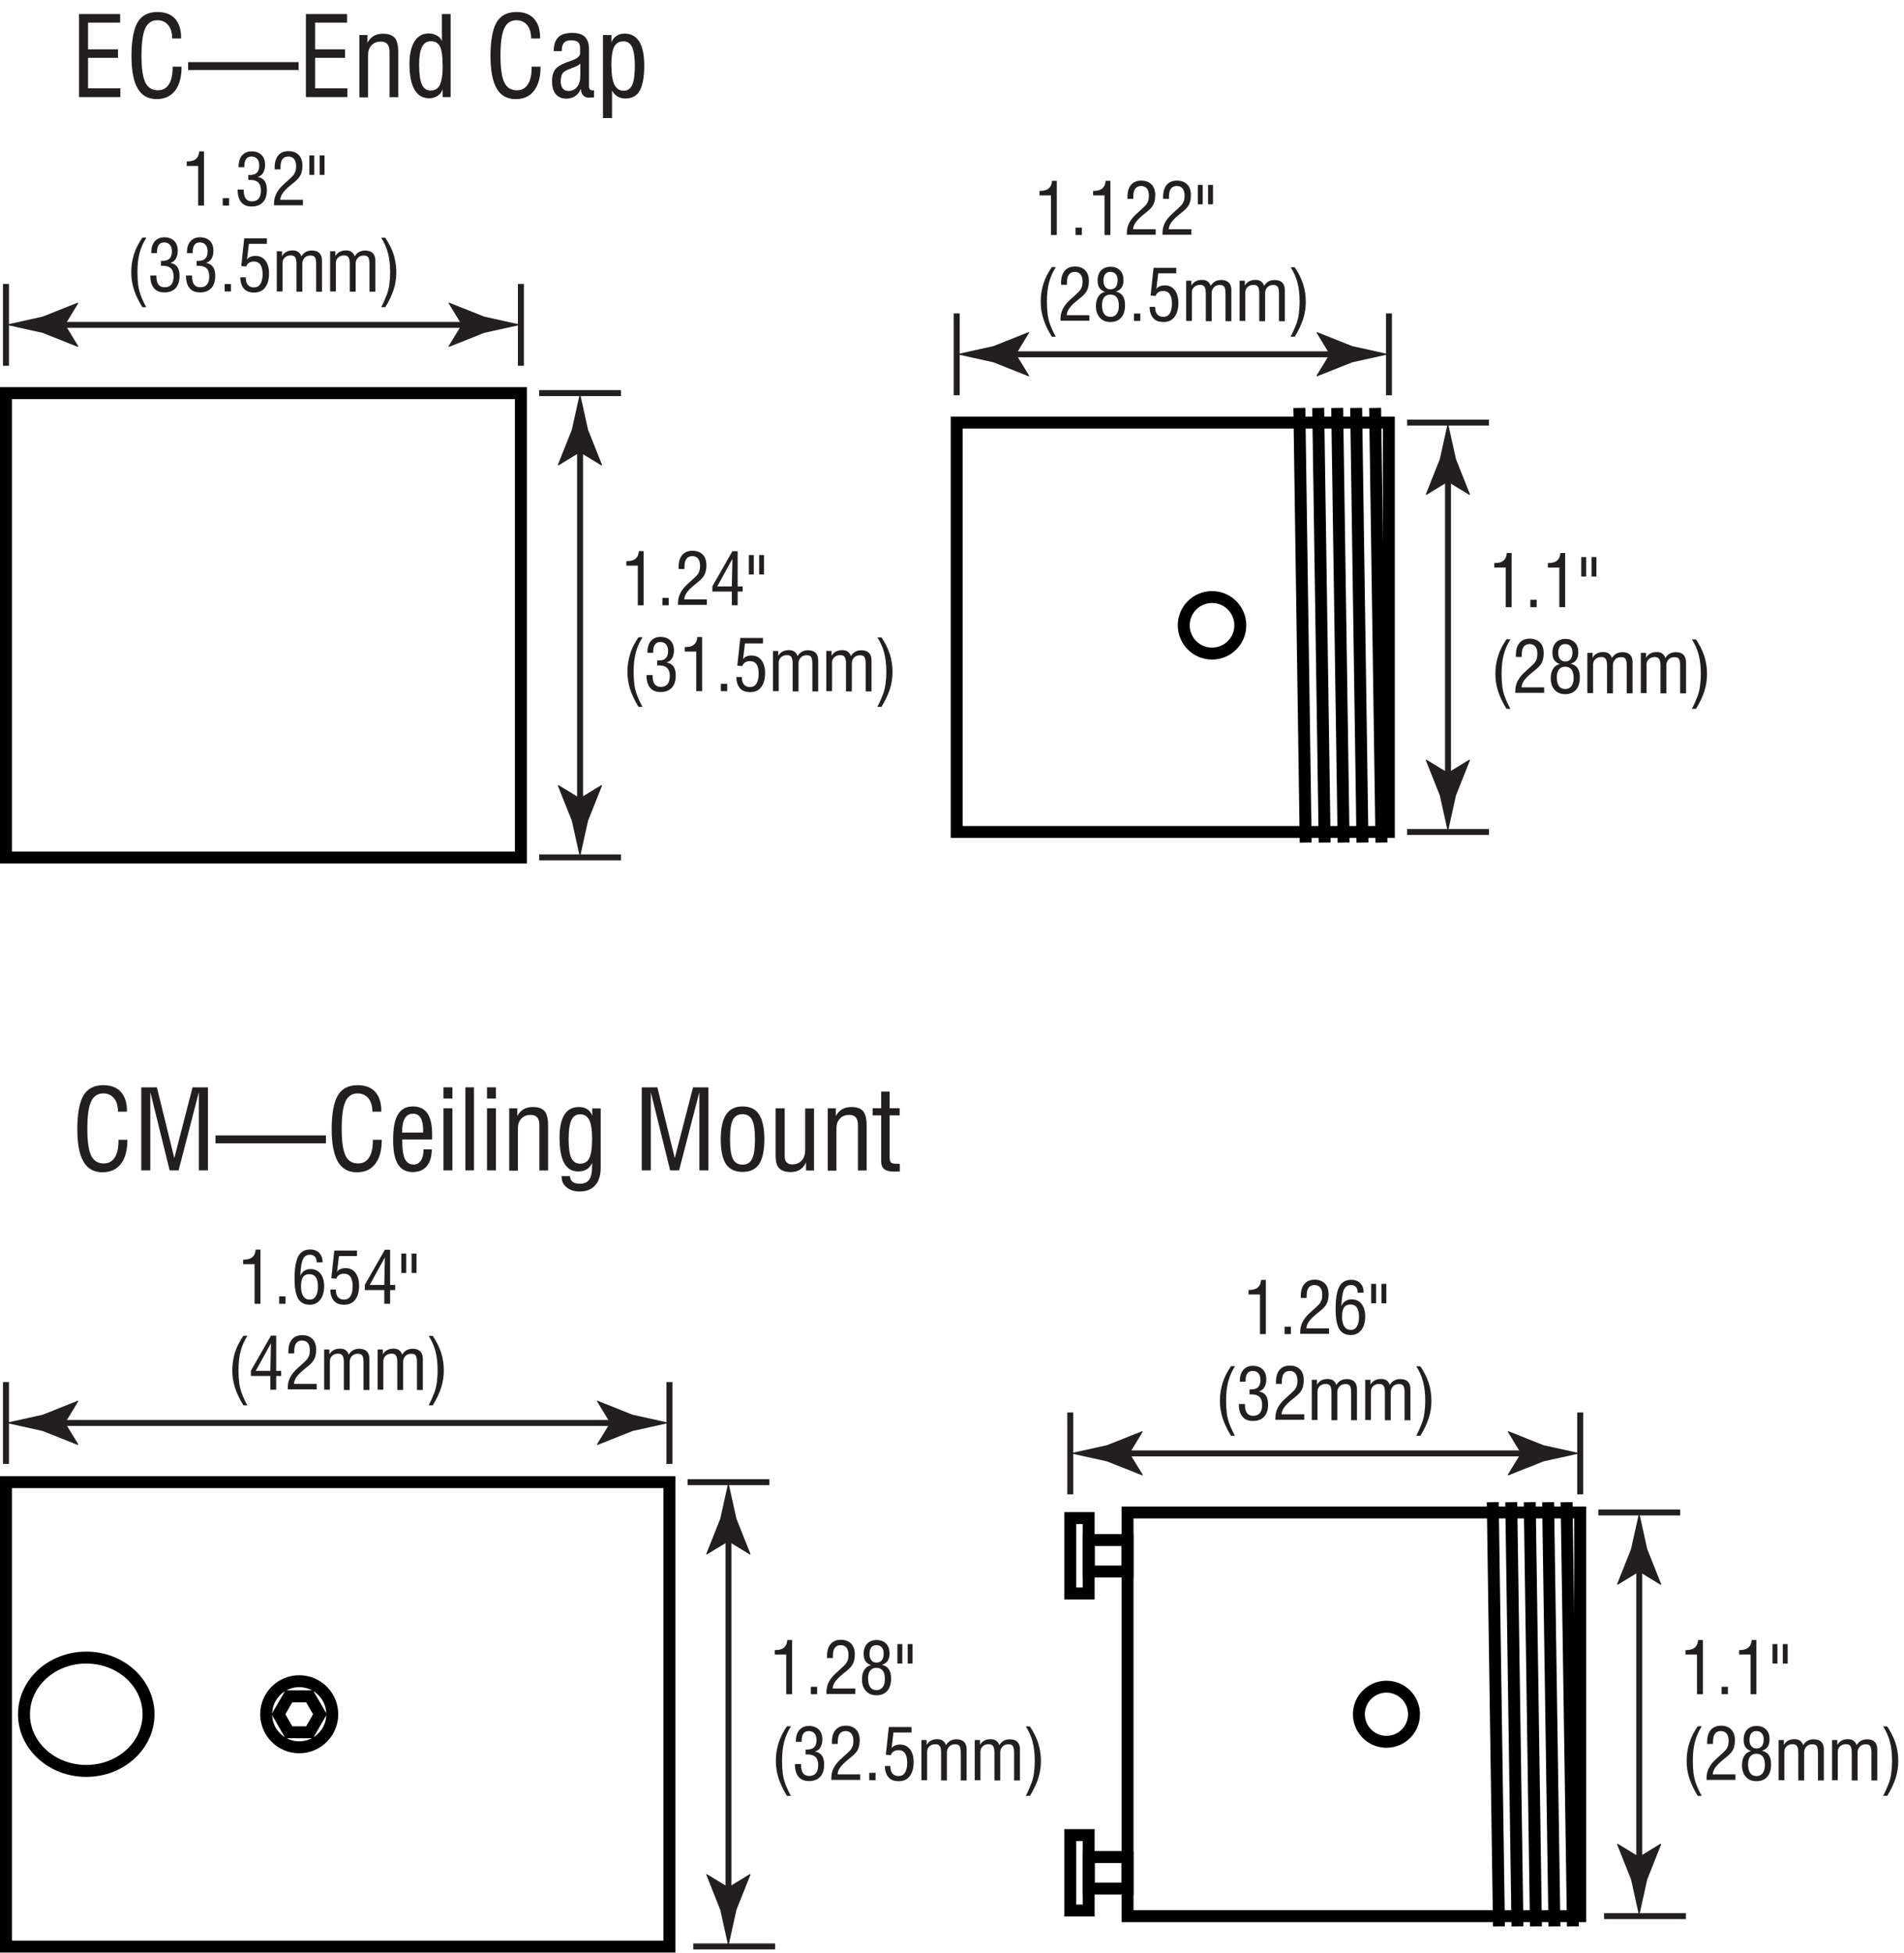 <?xml version="1.0" encoding="UTF-8"?>
<svg width="275px" height="282px" xmlns="http://www.w3.org/2000/svg" id="Layer_2" data-name="Layer 2" viewBox="0 0 159.59 163.6">
  <defs>
    <style>
      .cls-1 {
        fill: #231f20;
      }

      .cls-2 {
        stroke: #231f20;
        stroke-width: .5px;
      }

      .cls-2, .cls-3 {
        fill: none;
      }

      .cls-3 {
        stroke: #000;
        stroke-miterlimit: 10;
      }
    </style>
  </defs>
  <g id="_Layer_" data-name="&amp;lt;Layer&amp;gt;">
    <g>
      <rect class="cls-3" x=".5" y="32.92" width="43.16" height="38.92"></rect>
      <g>
        <rect class="cls-3" x="80.19" y="35.39" width="36.22" height="34.31"></rect>
        <circle class="cls-3" cx="101.59" cy="52.38" r="2.37"></circle>
        <line class="cls-3" x1="115.79" y1="70.59" x2="115.26" y2="34.16"></line>
        <line class="cls-3" x1="114.2" y1="70.59" x2="113.67" y2="34.16"></line>
        <line class="cls-3" x1="112.62" y1="70.59" x2="112.08" y2="34.16"></line>
        <line class="cls-3" x1="111.03" y1="70.59" x2="110.49" y2="34.16"></line>
        <line class="cls-3" x1="109.44" y1="70.59" x2="108.91" y2="34.16"></line>
      </g>
      <g>
        <path class="cls-1" d="m126.21,50.86v-3.32h-.96v-.38h.06c.32,0,.56-.07.72-.21s.25-.35.27-.63h.4v4.54h-.49Z"></path>
        <path class="cls-1" d="m128.27,50.86v-.62h.53v.62h-.53Z"></path>
        <path class="cls-1" d="m130.7,50.86v-3.32h-.96v-.38h.06c.32,0,.56-.07.72-.21s.25-.35.27-.63h.4v4.54h-.49Z"></path>
        <path class="cls-1" d="m132.95,46.66v1.63h-.41v-1.63h.41Zm.86,0v1.63h-.41v-1.63h.41Z"></path>
        <path class="cls-1" d="m126.27,59.38c-.33-.53-.56-1.03-.71-1.5s-.22-.94-.22-1.44c0-.52.08-1.02.23-1.5.15-.48.39-.94.7-1.39h.34c-.26.4-.45.83-.57,1.29-.12.45-.18.98-.18,1.59,0,.41.02.76.06,1.07.04.3.11.58.2.83.06.17.13.34.21.51.08.18.17.36.27.54h-.34Z"></path>
        <path class="cls-1" d="m127.01,58.06s0-.04,0-.06c0-.02,0-.06,0-.11,0-.29.06-.57.19-.83s.33-.51.59-.75c.05-.04.12-.11.22-.2.3-.27.51-.46.61-.58.08-.1.14-.21.18-.33s.06-.27.06-.44c0-.26-.06-.46-.17-.6s-.28-.21-.49-.21-.38.08-.49.23c-.11.15-.16.39-.16.7,0,.07,0,.12,0,.15h-.49s0-.04,0-.08,0-.06,0-.08c0-.44.1-.77.3-1.01.2-.24.49-.36.86-.36s.65.11.86.32.31.52.31.9c0,.2-.02.37-.06.52-.04.15-.1.29-.19.42-.09.14-.28.33-.59.57-.08.06-.13.11-.17.14-.31.25-.52.47-.65.66-.12.18-.19.37-.2.55h1.9v.46h-2.4Z"></path>
        <path class="cls-1" d="m130.76,55.63c-.21-.06-.37-.17-.48-.33-.11-.16-.16-.36-.16-.62,0-.36.1-.65.29-.85s.46-.31.8-.31.59.1.79.3.29.47.29.82c0,.26-.05.47-.16.63-.11.16-.27.27-.48.33.26.06.46.18.58.37.13.18.19.44.19.77,0,.45-.11.8-.32,1.04s-.51.37-.9.37-.67-.12-.89-.36c-.22-.24-.33-.57-.33-.98,0-.33.07-.6.21-.81s.33-.33.58-.38Zm-.27,1.09c0,.33.06.58.18.75.12.17.3.25.54.25.21,0,.38-.08.51-.25.12-.16.18-.39.18-.67,0-.33-.06-.57-.18-.72-.12-.15-.3-.23-.54-.23-.22,0-.39.08-.51.23s-.18.37-.18.65Zm.7-2.77c-.19,0-.33.06-.43.19s-.15.31-.15.56c0,.22.05.39.16.52.1.13.24.19.42.19.2,0,.34-.06.45-.19.1-.13.16-.31.16-.55s-.05-.4-.16-.53-.26-.19-.45-.19Z"></path>
        <path class="cls-1" d="m133.05,58.06v-3.37h.44v.41c.09-.16.21-.28.36-.36.15-.08.33-.12.53-.12.19,0,.35.04.47.13s.21.21.26.37c.1-.16.22-.29.37-.37s.31-.12.51-.12c.27,0,.48.07.63.21.14.14.22.35.22.62v2.62h-.49v-2.33c0-.27-.04-.46-.11-.56-.07-.1-.19-.14-.37-.14-.2,0-.37.06-.49.19s-.19.29-.19.49v2.35h-.49v-2.35c0-.25-.04-.42-.11-.53s-.2-.16-.37-.16c-.21,0-.37.06-.5.18s-.19.28-.19.47v2.37h-.46Z"></path>
        <path class="cls-1" d="m137.53,58.06v-3.37h.44v.41c.09-.16.21-.28.36-.36.15-.08.33-.12.53-.12.19,0,.35.04.47.13s.21.21.26.37c.1-.16.22-.29.37-.37s.31-.12.51-.12c.27,0,.48.07.63.21.14.14.22.35.22.62v2.62h-.49v-2.33c0-.27-.04-.46-.11-.56-.07-.1-.19-.14-.37-.14-.2,0-.37.06-.49.19s-.19.29-.19.49v2.35h-.49v-2.35c0-.25-.04-.42-.11-.53s-.2-.16-.37-.16c-.21,0-.37.06-.5.18s-.19.28-.19.47v2.37h-.46Z"></path>
        <path class="cls-1" d="m142.15,59.38h-.34c.09-.18.18-.35.25-.52s.15-.35.22-.53c.1-.26.17-.54.21-.84.04-.3.07-.66.07-1.05,0-.61-.06-1.13-.18-1.59s-.31-.88-.57-1.29h.34c.31.45.54.92.7,1.39.15.48.23.98.23,1.5,0,.49-.07.97-.22,1.44s-.38.96-.71,1.5Z"></path>
      </g>
      <line class="cls-2" x1="124.8" y1="69.7" x2="117.94" y2="69.7"></line>
      <g>
        <line class="cls-2" x1="121.37" y1="39.46" x2="121.37" y2="65.62"></line>
        <path class="cls-1" d="m121.37,40.36l1.8,1.1.04-.06-1.17-2.94c-.23-1.02-.45-2.05-.68-3.07-.23,1.02-.45,2.05-.68,3.07l-1.17,2.94.03.06,1.81-1.1Z"></path>
        <path class="cls-1" d="m121.37,64.73l1.8-1.1.04.06-1.17,2.94c-.23,1.02-.45,2.05-.68,3.07-.23-1.02-.45-2.05-.68-3.07l-1.17-2.94.03-.06,1.81,1.1Z"></path>
      </g>
      <line class="cls-2" x1="117.94" y1="35.39" x2="124.8" y2="35.39"></line>
      <g>
        <path class="cls-1" d="m53.46,50.7v-3.32h-.96v-.38h.06c.32,0,.56-.07.72-.21s.25-.35.27-.63h.4v4.54h-.49Z"></path>
        <path class="cls-1" d="m55.52,50.7v-.62h.53v.62h-.53Z"></path>
        <path class="cls-1" d="m56.83,50.69s0-.04,0-.06c0-.02,0-.06,0-.11,0-.29.06-.57.19-.83s.33-.51.59-.75c.05-.04.12-.11.22-.2.3-.27.51-.46.61-.58.08-.1.14-.21.18-.33s.06-.27.06-.44c0-.26-.06-.46-.17-.6s-.28-.21-.49-.21-.38.08-.49.23c-.11.15-.16.39-.16.7,0,.07,0,.12,0,.15h-.49s0-.04,0-.08,0-.06,0-.08c0-.44.1-.77.3-1.01.2-.24.49-.36.86-.36s.65.11.86.32.31.52.31.9c0,.2-.02.37-.06.52-.04.15-.1.29-.19.42-.09.14-.28.33-.59.57-.08.06-.13.11-.17.14-.31.25-.52.47-.65.66-.12.18-.19.37-.2.55h1.9v.46h-2.4Z"></path>
        <path class="cls-1" d="m61.34,50.7v-1.15h-1.63v-.44l1.68-2.94h.44v2.95h.42v.43h-.42v1.15h-.48Zm-1.22-1.58h1.22l.05-2.31-1.27,2.31Z"></path>
        <path class="cls-1" d="m63.18,46.49v1.63h-.41v-1.63h.41Zm.86,0v1.63h-.41v-1.63h.41Z"></path>
        <path class="cls-1" d="m53.52,59.21c-.33-.53-.56-1.03-.71-1.5s-.22-.94-.22-1.44c0-.52.08-1.02.23-1.5.15-.48.39-.94.7-1.39h.34c-.26.4-.45.83-.57,1.29-.12.45-.18.98-.18,1.59,0,.41.02.76.06,1.07.04.3.11.58.2.83.06.17.13.34.21.51.08.18.17.36.27.54h-.34Z"></path>
        <path class="cls-1" d="m54.2,56.55h.5v.07c0,.31.06.54.17.69s.29.23.52.23c.25,0,.43-.08.56-.23.12-.15.19-.38.19-.68s-.07-.52-.22-.67c-.14-.14-.37-.22-.68-.22-.04,0-.08,0-.1,0-.02,0-.04,0-.06,0v-.41s.1,0,.1,0c.29,0,.49-.06.62-.19s.2-.33.2-.61c0-.24-.06-.42-.17-.55-.11-.13-.27-.2-.48-.2s-.35.07-.45.21-.15.35-.15.62v.07h-.48v-.06c0-.4.1-.71.29-.93.2-.22.46-.34.8-.34s.63.1.83.3c.2.2.3.48.3.83,0,.27-.06.5-.17.68-.11.18-.27.29-.46.33.26.05.46.16.59.34s.19.44.19.76c0,.44-.11.78-.33,1.02-.22.24-.53.36-.94.36s-.68-.12-.88-.36c-.2-.24-.3-.58-.3-1.04v-.04Z"></path>
        <path class="cls-1" d="m58.36,57.9v-3.32h-.96v-.38h.06c.32,0,.56-.07.72-.21s.25-.35.27-.63h.4v4.54h-.49Z"></path>
        <path class="cls-1" d="m60.42,57.9v-.62h.53v.62h-.53Z"></path>
        <path class="cls-1" d="m61.69,56.71h.49s0,.04,0,.04c0,.25.06.45.18.59s.28.21.5.21c.24,0,.42-.09.54-.28s.19-.46.19-.82-.06-.62-.18-.8c-.12-.18-.31-.27-.55-.27-.16,0-.3.04-.41.11-.11.07-.19.18-.23.31l-.42-.04.25-2.32h1.9v.46h-1.51l-.16,1.34c.04-.1.13-.18.26-.24s.28-.09.45-.09c.35,0,.63.13.83.39.2.26.31.62.31,1.07,0,.51-.11.9-.33,1.19s-.52.42-.92.42-.67-.11-.86-.33-.3-.54-.3-.95Z"></path>
        <path class="cls-1" d="m64.79,57.9v-3.37h.44v.41c.09-.16.21-.28.36-.36.15-.08.33-.12.53-.12.19,0,.35.04.47.13s.21.21.26.37c.1-.16.22-.29.37-.37s.31-.12.51-.12c.27,0,.48.07.63.21.14.14.22.35.22.62v2.62h-.49v-2.33c0-.27-.04-.46-.11-.56-.07-.1-.19-.14-.37-.14-.2,0-.37.06-.49.19s-.19.29-.19.49v2.35h-.49v-2.35c0-.25-.04-.42-.11-.53s-.2-.16-.37-.16c-.21,0-.37.06-.5.18s-.19.28-.19.47v2.37h-.46Z"></path>
        <path class="cls-1" d="m69.26,57.9v-3.37h.44v.41c.09-.16.21-.28.36-.36.15-.08.33-.12.53-.12.19,0,.35.04.47.13s.21.21.26.37c.1-.16.22-.29.37-.37s.31-.12.51-.12c.27,0,.48.07.63.21.14.14.22.35.22.62v2.62h-.49v-2.33c0-.27-.04-.46-.11-.56-.07-.1-.19-.14-.37-.14-.2,0-.37.06-.49.19s-.19.29-.19.49v2.35h-.49v-2.35c0-.25-.04-.42-.11-.53s-.2-.16-.37-.16c-.21,0-.37.06-.5.18s-.19.28-.19.47v2.37h-.46Z"></path>
        <path class="cls-1" d="m73.88,59.21h-.34c.09-.18.18-.35.25-.52s.15-.35.22-.53c.1-.26.17-.54.21-.84.04-.3.07-.66.07-1.05,0-.61-.06-1.13-.18-1.59s-.31-.88-.57-1.29h.34c.31.45.54.92.7,1.39.15.48.23.98.23,1.5,0,.49-.07.97-.22,1.44s-.38.96-.71,1.5Z"></path>
      </g>
      <line class="cls-2" x1="52.05" y1="71.83" x2="45.19" y2="71.83"></line>
      <g>
        <line class="cls-2" x1="48.62" y1="36.99" x2="48.62" y2="67.76"></line>
        <path class="cls-1" d="m48.62,37.89l1.8,1.1.04-.06-1.17-2.94c-.23-1.02-.45-2.05-.68-3.07-.23,1.02-.45,2.05-.68,3.07l-1.17,2.94.03.06,1.81-1.1Z"></path>
        <path class="cls-1" d="m48.62,66.86l1.8-1.1.04.06-1.17,2.94c-.23,1.02-.45,2.05-.68,3.07-.23-1.02-.45-2.05-.68-3.07l-1.17-2.94.03-.06,1.81,1.1Z"></path>
      </g>
      <line class="cls-2" x1="45.19" y1="32.92" x2="52.05" y2="32.92"></line>
      <g>
        <path class="cls-1" d="m16.61,17.2v-3.32h-.96v-.38h.06c.32,0,.56-.07.72-.21s.25-.35.27-.63h.4v4.54h-.49Z"></path>
        <path class="cls-1" d="m18.67,17.2v-.62h.53v.62h-.53Z"></path>
        <path class="cls-1" d="m19.93,15.86h.5v.07c0,.31.06.54.17.69s.29.23.52.23c.25,0,.43-.08.56-.23.12-.15.19-.38.19-.68s-.07-.52-.22-.67c-.14-.14-.37-.22-.68-.22-.04,0-.08,0-.1,0-.02,0-.04,0-.06,0v-.41s.1,0,.1,0c.29,0,.49-.06.62-.19s.2-.33.2-.61c0-.24-.06-.42-.17-.55-.11-.13-.27-.2-.48-.2s-.35.07-.45.21-.15.35-.15.62v.07h-.48v-.06c0-.4.1-.71.29-.93.2-.22.46-.34.8-.34s.63.1.83.3c.2.2.3.48.3.83,0,.27-.06.5-.17.68-.11.18-.27.29-.46.33.26.05.46.16.59.34s.19.44.19.76c0,.44-.11.78-.33,1.02-.22.24-.53.36-.94.36s-.68-.12-.88-.36c-.2-.24-.3-.58-.3-1.04v-.04Z"></path>
        <path class="cls-1" d="m22.97,17.2s0-.04,0-.06c0-.02,0-.06,0-.11,0-.29.06-.57.19-.83s.33-.51.59-.75c.05-.04.12-.11.22-.2.3-.27.51-.46.61-.58.08-.1.14-.21.18-.33s.06-.27.06-.44c0-.26-.06-.46-.17-.6s-.28-.21-.49-.21-.38.08-.49.23c-.11.15-.16.39-.16.7,0,.07,0,.12,0,.15h-.49s0-.04,0-.08,0-.06,0-.08c0-.44.1-.77.3-1.01.2-.24.49-.36.86-.36s.65.11.86.32.31.52.31.9c0,.2-.02.37-.06.52-.04.15-.1.29-.19.42-.09.14-.28.33-.59.57-.08.06-.13.11-.17.14-.31.25-.52.47-.65.66-.12.18-.19.37-.2.55h1.9v.46h-2.4Z"></path>
        <path class="cls-1" d="m26.34,13v1.63h-.41v-1.63h.41Zm.86,0v1.63h-.41v-1.63h.41Z"></path>
        <path class="cls-1" d="m11.93,25.72c-.33-.53-.56-1.03-.71-1.5s-.22-.94-.22-1.44c0-.52.08-1.02.23-1.5.15-.48.39-.94.7-1.39h.34c-.26.4-.45.83-.57,1.29-.12.45-.18.98-.18,1.59,0,.41.02.76.06,1.07.04.3.11.58.2.83.06.17.13.34.21.51.08.18.17.36.27.54h-.34Z"></path>
        <path class="cls-1" d="m12.61,23.06h.5v.07c0,.31.06.54.17.69s.29.23.52.23c.25,0,.43-.08.56-.23.12-.15.19-.38.19-.68s-.07-.52-.22-.67c-.14-.14-.37-.22-.68-.22-.04,0-.08,0-.1,0-.02,0-.04,0-.06,0v-.41s.1,0,.1,0c.29,0,.49-.06.62-.19s.2-.33.2-.61c0-.24-.06-.42-.17-.55-.11-.13-.27-.2-.48-.2s-.35.07-.45.21-.15.35-.15.62v.07h-.48v-.06c0-.4.1-.71.29-.93.2-.22.46-.34.8-.34s.63.1.83.3c.2.2.3.48.3.83,0,.27-.06.5-.17.68-.11.18-.27.29-.46.33.26.05.46.16.59.34s.19.44.19.76c0,.44-.11.78-.33,1.02-.22.24-.53.36-.94.36s-.68-.12-.88-.36c-.2-.24-.3-.58-.3-1.04v-.04Z"></path>
        <path class="cls-1" d="m15.6,23.06h.5v.07c0,.31.06.54.17.69s.29.23.52.23c.25,0,.43-.08.56-.23.12-.15.19-.38.19-.68s-.07-.52-.22-.67c-.14-.14-.37-.22-.68-.22-.04,0-.08,0-.1,0-.02,0-.04,0-.06,0v-.41s.1,0,.1,0c.29,0,.49-.06.62-.19s.2-.33.2-.61c0-.24-.06-.42-.17-.55-.11-.13-.27-.2-.48-.2s-.35.07-.45.21-.15.35-.15.62v.07h-.48v-.06c0-.4.1-.71.29-.93.2-.22.46-.34.8-.34s.63.1.83.3c.2.2.3.48.3.83,0,.27-.06.5-.17.68-.11.18-.27.29-.46.33.26.05.46.16.59.34s.19.44.19.76c0,.44-.11.78-.33,1.02-.22.24-.53.36-.94.36s-.68-.12-.88-.36c-.2-.24-.3-.58-.3-1.04v-.04Z"></path>
        <path class="cls-1" d="m18.83,24.4v-.62h.53v.62h-.53Z"></path>
        <path class="cls-1" d="m20.11,23.22h.49s0,.04,0,.04c0,.25.06.45.18.59s.28.21.5.21c.24,0,.42-.09.54-.28s.19-.46.19-.82-.06-.62-.18-.8c-.12-.18-.31-.27-.55-.27-.16,0-.3.04-.41.11-.11.07-.19.18-.23.31l-.42-.04.25-2.32h1.9v.46h-1.51l-.16,1.34c.04-.1.13-.18.26-.24s.28-.09.45-.09c.35,0,.63.13.83.39.2.26.31.62.31,1.07,0,.51-.11.9-.33,1.19s-.52.42-.92.42-.67-.11-.86-.33-.3-.54-.3-.95Z"></path>
        <path class="cls-1" d="m23.2,24.4v-3.37h.44v.41c.09-.16.21-.28.36-.36.15-.08.33-.12.53-.12.19,0,.35.04.47.13s.21.21.26.37c.1-.16.22-.29.37-.37s.31-.12.51-.12c.27,0,.48.07.63.21.14.14.22.35.22.62v2.62h-.49v-2.33c0-.27-.04-.46-.11-.56-.07-.1-.19-.14-.37-.14-.2,0-.37.06-.49.19s-.19.29-.19.49v2.35h-.49v-2.35c0-.25-.04-.42-.11-.53s-.2-.16-.37-.16c-.21,0-.37.06-.5.18s-.19.28-.19.47v2.37h-.46Z"></path>
        <path class="cls-1" d="m27.67,24.4v-3.37h.44v.41c.09-.16.21-.28.36-.36.15-.08.33-.12.53-.12.19,0,.35.04.47.13s.21.21.26.37c.1-.16.22-.29.37-.37s.31-.12.51-.12c.27,0,.48.07.63.21.14.14.22.35.22.62v2.62h-.49v-2.33c0-.27-.04-.46-.11-.56-.07-.1-.19-.14-.37-.14-.2,0-.37.06-.49.19s-.19.29-.19.49v2.35h-.49v-2.35c0-.25-.04-.42-.11-.53s-.2-.16-.37-.16c-.21,0-.37.06-.5.18s-.19.28-.19.47v2.37h-.46Z"></path>
        <path class="cls-1" d="m32.29,25.72h-.34c.09-.18.18-.35.25-.52s.15-.35.22-.53c.1-.26.17-.54.21-.84.04-.3.07-.66.07-1.05,0-.61-.06-1.13-.18-1.59s-.31-.88-.57-1.29h.34c.31.45.54.92.7,1.39.15.48.23.98.23,1.5,0,.49-.07.97-.22,1.44s-.38.96-.71,1.5Z"></path>
      </g>
      <line class="cls-2" x1=".5" y1="30.63" x2=".5" y2="23.77"></line>
      <g>
        <line class="cls-2" x1="39.59" y1="27.2" x2="4.58" y2="27.2"></line>
        <path class="cls-1" d="m38.69,27.2l-1.1,1.8.06.04,2.94-1.17c1.02-.23,2.05-.45,3.07-.68-1.02-.23-2.05-.45-3.07-.68l-2.94-1.17-.06.03,1.1,1.81Z"></path>
        <path class="cls-1" d="m5.47,27.2l1.1,1.8-.06.04-2.94-1.17c-1.02-.23-2.05-.45-3.07-.68,1.02-.23,2.05-.45,3.07-.68l2.94-1.17.06.03-1.1,1.81Z"></path>
      </g>
      <line class="cls-2" x1="43.66" y1="23.77" x2="43.66" y2="30.63"></line>
      <g>
        <path class="cls-1" d="m88.09,19.67v-3.32h-.96v-.38h.06c.32,0,.56-.07.72-.21s.25-.35.27-.63h.4v4.54h-.49Z"></path>
        <path class="cls-1" d="m90.15,19.67v-.62h.53v.62h-.53Z"></path>
        <path class="cls-1" d="m92.58,19.67v-3.32h-.96v-.38h.06c.32,0,.56-.07.72-.21s.25-.35.27-.63h.4v4.54h-.49Z"></path>
        <path class="cls-1" d="m94.45,19.67s0-.04,0-.06c0-.02,0-.06,0-.11,0-.29.06-.57.19-.83s.33-.51.59-.75c.05-.04.12-.11.22-.2.3-.27.51-.46.61-.58.08-.1.14-.21.18-.33s.06-.27.06-.44c0-.26-.06-.46-.17-.6s-.28-.21-.49-.21-.38.08-.49.23c-.11.15-.16.39-.16.7,0,.07,0,.12,0,.15h-.49s0-.04,0-.08,0-.06,0-.08c0-.44.1-.77.3-1.01.2-.24.49-.36.86-.36s.65.11.86.32.31.52.31.9c0,.2-.02.37-.06.52-.04.15-.1.29-.19.42-.09.14-.28.33-.59.57-.08.06-.13.11-.17.14-.31.25-.52.47-.65.66-.12.18-.19.37-.2.55h1.9v.46h-2.4Z"></path>
        <path class="cls-1" d="m97.44,19.67s0-.04,0-.06c0-.02,0-.06,0-.11,0-.29.06-.57.19-.83s.33-.51.59-.75c.05-.04.12-.11.22-.2.3-.27.51-.46.61-.58.08-.1.14-.21.18-.33s.06-.27.06-.44c0-.26-.06-.46-.17-.6s-.28-.21-.49-.21-.38.08-.49.23c-.11.15-.16.39-.16.7,0,.07,0,.12,0,.15h-.49s0-.04,0-.08,0-.06,0-.08c0-.44.1-.77.3-1.01.2-.24.49-.36.86-.36s.65.11.86.32.31.52.31.9c0,.2-.02.37-.06.52-.04.15-.1.29-.19.42-.09.14-.28.33-.59.57-.08.06-.13.11-.17.14-.31.25-.52.47-.65.66-.12.18-.19.37-.2.55h1.9v.46h-2.4Z"></path>
        <path class="cls-1" d="m100.81,15.47v1.63h-.41v-1.63h.41Zm.86,0v1.63h-.41v-1.63h.41Z"></path>
        <path class="cls-1" d="m88.16,28.19c-.33-.53-.56-1.03-.71-1.5s-.22-.94-.22-1.44c0-.52.08-1.02.23-1.5.15-.48.39-.94.7-1.39h.34c-.26.4-.45.83-.57,1.29-.12.45-.18.98-.18,1.59,0,.41.02.76.06,1.07.04.3.11.58.2.83.06.17.13.34.21.51.08.18.17.36.27.54h-.34Z"></path>
        <path class="cls-1" d="m88.89,26.87s0-.04,0-.06c0-.02,0-.06,0-.11,0-.29.06-.57.19-.83s.33-.51.59-.75c.05-.04.12-.11.22-.2.3-.27.51-.46.61-.58.08-.1.14-.21.18-.33s.06-.27.06-.44c0-.26-.06-.46-.17-.6s-.28-.21-.49-.21-.38.08-.49.23c-.11.15-.16.39-.16.7,0,.07,0,.12,0,.15h-.49s0-.04,0-.08,0-.06,0-.08c0-.44.1-.77.3-1.01.2-.24.49-.36.86-.36s.65.11.86.32.31.52.31.9c0,.2-.02.37-.06.52-.04.15-.1.29-.19.42-.09.14-.28.33-.59.57-.08.06-.13.11-.17.14-.31.25-.52.47-.65.66-.12.18-.19.37-.2.55h1.9v.46h-2.4Z"></path>
        <path class="cls-1" d="m92.64,24.44c-.21-.06-.37-.17-.48-.33-.11-.16-.16-.36-.16-.62,0-.36.1-.65.29-.85s.46-.31.8-.31.59.1.79.3.29.47.29.82c0,.26-.05.47-.16.63-.11.16-.27.27-.48.33.26.06.46.18.58.37.13.18.19.44.19.77,0,.45-.11.8-.32,1.04s-.51.37-.9.37-.67-.12-.89-.36c-.22-.24-.33-.57-.33-.98,0-.33.07-.6.21-.81s.33-.33.58-.38Zm-.27,1.09c0,.33.06.58.18.75.12.17.3.25.54.25.21,0,.38-.08.51-.25.12-.16.18-.39.18-.67,0-.33-.06-.57-.18-.72-.12-.15-.3-.23-.54-.23-.22,0-.39.08-.51.23s-.18.37-.18.65Zm.7-2.77c-.19,0-.33.06-.43.19s-.15.31-.15.56c0,.22.05.39.16.52.1.13.24.19.42.19.2,0,.34-.06.45-.19.1-.13.16-.31.16-.55s-.05-.4-.16-.53-.26-.19-.45-.19Z"></path>
        <path class="cls-1" d="m95.05,26.87v-.62h.53v.62h-.53Z"></path>
        <path class="cls-1" d="m96.33,25.69h.49s0,.04,0,.04c0,.25.06.45.18.59s.28.21.5.21c.24,0,.42-.09.54-.28s.19-.46.19-.82-.06-.62-.18-.8c-.12-.18-.31-.27-.55-.27-.16,0-.3.04-.41.11-.11.07-.19.18-.23.31l-.42-.04.25-2.32h1.9v.46h-1.51l-.16,1.34c.04-.1.13-.18.26-.24s.28-.09.45-.09c.35,0,.63.13.83.39.2.26.31.62.31,1.07,0,.51-.11.9-.33,1.19s-.52.42-.92.42-.67-.11-.86-.33-.3-.54-.3-.95Z"></path>
        <path class="cls-1" d="m99.42,26.87v-3.37h.44v.41c.09-.16.21-.28.36-.36.15-.08.33-.12.53-.12.19,0,.35.04.47.13s.21.21.26.37c.1-.16.22-.29.37-.37s.31-.12.51-.12c.27,0,.48.07.63.21.14.14.22.35.22.62v2.62h-.49v-2.33c0-.27-.04-.46-.11-.56-.07-.1-.19-.14-.37-.14-.2,0-.37.06-.49.19s-.19.29-.19.49v2.35h-.49v-2.35c0-.25-.04-.42-.11-.53s-.2-.16-.37-.16c-.21,0-.37.06-.5.18s-.19.28-.19.47v2.37h-.46Z"></path>
        <path class="cls-1" d="m103.9,26.87v-3.37h.44v.41c.09-.16.21-.28.36-.36.15-.08.33-.12.53-.12.19,0,.35.04.47.13s.21.21.26.37c.1-.16.22-.29.37-.37s.31-.12.51-.12c.27,0,.48.07.63.21.14.14.22.35.22.62v2.62h-.49v-2.33c0-.27-.04-.46-.11-.56-.07-.1-.19-.14-.37-.14-.2,0-.37.06-.49.19s-.19.29-.19.49v2.35h-.49v-2.35c0-.25-.04-.42-.11-.53s-.2-.16-.37-.16c-.21,0-.37.06-.5.18s-.19.28-.19.47v2.37h-.46Z"></path>
        <path class="cls-1" d="m108.52,28.19h-.34c.09-.18.18-.35.25-.52s.15-.35.22-.53c.1-.26.17-.54.21-.84.04-.3.07-.66.07-1.05,0-.61-.06-1.13-.18-1.59s-.31-.88-.57-1.29h.34c.31.45.54.92.7,1.39.15.48.23.98.23,1.5,0,.49-.07.97-.22,1.44s-.38.96-.71,1.5Z"></path>
      </g>
      <line class="cls-2" x1="80.19" y1="33.1" x2="80.19" y2="26.24"></line>
      <g>
        <line class="cls-2" x1="112.34" y1="29.67" x2="84.27" y2="29.67"></line>
        <path class="cls-1" d="m111.44,29.67l-1.1,1.8.06.04,2.94-1.17c1.02-.23,2.05-.45,3.07-.68-1.02-.23-2.05-.45-3.07-.68l-2.94-1.17-.06.03,1.1,1.81Z"></path>
        <path class="cls-1" d="m85.17,29.67l1.1,1.8-.06.04-2.94-1.17c-1.02-.23-2.05-.45-3.07-.68,1.02-.23,2.05-.45,3.07-.68l2.94-1.17.06.03-1.1,1.81Z"></path>
      </g>
      <line class="cls-2" x1="116.42" y1="26.24" x2="116.42" y2="33.1"></line>
    </g>
    <g>
      <path class="cls-1" d="m6.62,8.11V1.15h3.45v.72h-2.69v2.24h2.51v.71h-2.51v2.56h2.71v.73h-3.48Z"></path>
      <path class="cls-1" d="m14.45,5.56h.77c0,.88-.19,1.56-.55,2.02s-.87.7-1.54.7c-.72,0-1.25-.3-1.59-.89-.35-.59-.52-1.51-.52-2.74s.17-2.22.51-2.8.89-.87,1.66-.87c.64,0,1.13.18,1.47.55s.52.89.52,1.58v.09h-.75c0-.48-.11-.85-.33-1.12-.22-.27-.53-.41-.91-.41-.47,0-.81.23-1.02.69-.21.46-.31,1.22-.31,2.29s.11,1.78.32,2.23c.21.44.57.66,1.06.66.39,0,.7-.16.91-.49.21-.32.32-.79.32-1.39v-.11Z"></path>
      <path class="cls-1" d="m15.77,5.84v-.66h9.26v.66h-9.26Z"></path>
      <path class="cls-1" d="m25.64,8.11V1.15h3.45v.72h-2.68v2.24h2.51v.71h-2.51v2.56h2.71v.73h-3.48Z"></path>
      <path class="cls-1" d="m30.12,8.11V2.91h.68v.65c.13-.25.3-.44.52-.57.22-.13.48-.19.79-.19.46,0,.78.12.98.35.19.23.29.63.29,1.2v3.77h-.73v-3.82c0-.28-.06-.49-.18-.63-.12-.14-.3-.21-.55-.21-.33,0-.58.1-.78.31s-.29.48-.29.83v3.53h-.73Z"></path>
      <path class="cls-1" d="m37.78,8.11h-.68v-.66c-.07.23-.2.41-.41.55-.21.14-.45.21-.72.21-.54,0-.95-.24-1.23-.73-.28-.49-.42-1.2-.42-2.14,0-.81.14-1.44.42-1.89s.68-.67,1.18-.67c.27,0,.52.06.72.18.21.12.34.28.4.47V1.15h.73v6.96Zm-.68-2.64c0-.76-.07-1.29-.22-1.59-.15-.3-.4-.45-.76-.45-.34,0-.59.16-.75.48-.16.32-.24.82-.24,1.5,0,.75.08,1.3.23,1.64s.4.51.74.51c.36,0,.62-.16.77-.48s.24-.86.24-1.61Z"></path>
      <path class="cls-1" d="m44.54,5.56h.77c0,.88-.19,1.56-.55,2.02-.36.47-.87.7-1.54.7-.72,0-1.25-.3-1.59-.89-.34-.59-.52-1.51-.52-2.74s.17-2.22.51-2.8c.34-.58.89-.87,1.66-.87.64,0,1.13.18,1.47.55.34.37.52.89.52,1.58v.09h-.75c0-.48-.11-.85-.33-1.12-.22-.27-.53-.41-.91-.41-.47,0-.81.23-1.02.69-.21.46-.31,1.22-.31,2.29s.11,1.78.32,2.23.57.66,1.06.66c.39,0,.7-.16.91-.49.21-.32.32-.79.32-1.39v-.11Z"></path>
      <path class="cls-1" d="m49.79,8.12c-.09.02-.17.03-.24.03-.07,0-.13.01-.19.01-.21,0-.37-.07-.48-.19-.12-.13-.18-.31-.19-.55-.11.26-.27.47-.48.61s-.46.21-.75.21c-.38,0-.67-.13-.88-.38-.21-.25-.31-.61-.31-1.07s.1-.79.29-1.03c.19-.23.61-.46,1.26-.68h.01c.53-.18.79-.39.79-.63v-.48c0-.21-.06-.37-.18-.47s-.32-.15-.58-.15-.45.07-.58.2c-.13.14-.19.34-.19.62v.09h-.68c0-.53.14-.92.38-1.16s.63-.37,1.16-.37c.49,0,.85.11,1.08.34s.34.58.34,1.06v3.04c0,.14.02.23.07.29.05.06.13.09.23.09.02,0,.05,0,.1-.01,0,0,.01,0,.02,0v.56Zm-1.15-2.82c-.11.13-.37.26-.76.4-.03.01-.06.02-.07.03-.34.12-.56.25-.66.4-.1.15-.15.37-.15.66,0,.26.06.46.17.6.11.14.28.21.48.21.3,0,.54-.11.72-.34.18-.23.27-.54.27-.92v-1.03Z"></path>
      <path class="cls-1" d="m50.54,9.87V2.91h.71v.66c.05-.23.18-.41.39-.56.21-.15.44-.22.71-.22.55,0,.96.23,1.24.68.28.45.41,1.13.41,2.03s-.13,1.62-.38,2.07-.66.66-1.2.66c-.25,0-.47-.06-.66-.17-.19-.12-.35-.28-.46-.5v2.31h-.75Zm.71-4.38c0,.71.08,1.24.25,1.58s.43.51.78.51c.32,0,.56-.16.71-.49s.22-.87.22-1.61-.08-1.24-.23-1.56c-.15-.32-.39-.48-.73-.48-.36,0-.62.16-.78.47-.15.31-.23.84-.23,1.58Z"></path>
    </g>
    <g>
      <path class="cls-1" d="m9.91,95.5h.77c0,.88-.19,1.56-.55,2.02s-.87.7-1.54.7c-.72,0-1.25-.3-1.59-.89-.35-.59-.52-1.51-.52-2.74s.17-2.22.51-2.8.89-.87,1.66-.87c.64,0,1.13.18,1.47.55s.52.89.52,1.58v.09h-.75c0-.48-.11-.85-.33-1.12-.22-.27-.53-.41-.91-.41-.47,0-.81.23-1.02.69-.21.46-.31,1.22-.31,2.29s.11,1.78.32,2.23c.21.44.57.66,1.06.66.39,0,.7-.16.91-.49.21-.32.32-.79.32-1.39v-.11Z"></path>
      <path class="cls-1" d="m16.67,98.06v-6.56l-1.7,6.56h-.75l-1.62-6.56v6.56h-.76v-6.96h1.31l1.46,5.93,1.53-5.93h1.29v6.96h-.76Z"></path>
      <path class="cls-1" d="m18.06,95.79v-.66h9.26v.66h-9.26Z"></path>
      <path class="cls-1" d="m31.23,95.5h.77c0,.88-.19,1.56-.55,2.02-.36.47-.87.7-1.54.7-.72,0-1.25-.3-1.59-.89-.34-.59-.52-1.51-.52-2.74s.17-2.22.51-2.8c.34-.58.89-.87,1.66-.87.64,0,1.13.18,1.47.55.34.37.52.89.52,1.58v.09h-.75c0-.48-.11-.85-.33-1.12-.22-.27-.53-.41-.91-.41-.47,0-.81.23-1.02.69-.21.46-.31,1.22-.31,2.29s.11,1.78.32,2.23.57.66,1.06.66c.39,0,.7-.16.91-.49.21-.32.32-.79.32-1.39v-.11Z"></path>
      <path class="cls-1" d="m35.48,96.3h.71c0,.62-.15,1.08-.42,1.41-.28.33-.67.49-1.18.49-.56,0-.97-.22-1.24-.66-.27-.44-.4-1.11-.4-2.03,0-.97.13-1.68.4-2.13.27-.45.69-.68,1.26-.68.54,0,.94.19,1.21.57.26.38.4.97.4,1.75,0,.12,0,.22,0,.28,0,.06,0,.12,0,.17h-2.5v.23c0,.65.08,1.13.23,1.42.15.3.39.45.72.45.26,0,.46-.11.61-.34.15-.22.22-.53.22-.92v-.04Zm-1.78-1.41h1.77v-.14c0-.48-.07-.84-.21-1.08-.14-.24-.35-.36-.63-.36-.31,0-.55.13-.7.39-.15.26-.23.66-.23,1.2Z"></path>
      <path class="cls-1" d="m37.17,92.04v-.94h.75v.94h-.75Zm0,6.02v-5.2h.75v5.2h-.75Z"></path>
      <path class="cls-1" d="m39.01,98.06v-6.96h.72v6.96h-.72Z"></path>
      <path class="cls-1" d="m40.82,92.04v-.94h.75v.94h-.75Zm0,6.02v-5.2h.75v5.2h-.75Z"></path>
      <path class="cls-1" d="m42.68,98.06v-5.2h.68v.65c.13-.25.3-.44.52-.57.22-.13.48-.19.79-.19.46,0,.78.12.98.35.19.23.29.63.29,1.2v3.77h-.73v-3.82c0-.28-.06-.49-.18-.63-.12-.14-.3-.21-.55-.21-.33,0-.58.1-.78.31s-.29.48-.29.83v3.53h-.73Z"></path>
      <path class="cls-1" d="m47.05,98.54h.72c.01.21.09.37.23.48s.35.16.62.16c.36,0,.61-.12.77-.35.16-.23.24-.61.24-1.12,0-.01,0-.05,0-.11,0-.06,0-.11,0-.16-.11.23-.26.41-.45.53-.19.12-.43.18-.71.18-.53,0-.92-.23-1.18-.7-.26-.47-.39-1.18-.39-2.14,0-.85.14-1.49.41-1.92s.68-.64,1.22-.64c.27,0,.51.06.7.19.19.13.33.31.41.54v-.61h.71v4.96c0,.64-.15,1.13-.46,1.48s-.74.52-1.31.52c-.45,0-.81-.12-1.09-.35s-.42-.53-.42-.9v-.03Zm.61-3.07c0,.73.08,1.25.23,1.56.15.31.4.47.74.47s.62-.16.77-.48.23-.86.23-1.62c0-.72-.08-1.24-.24-1.56-.16-.32-.42-.48-.77-.48-.33,0-.58.17-.73.49-.15.33-.23.87-.23,1.62Z"></path>
      <path class="cls-1" d="m58.62,98.06v-6.56l-1.7,6.56h-.75l-1.62-6.56v6.56h-.76v-6.96h1.31l1.46,5.93,1.53-5.93h1.29v6.96h-.76Z"></path>
      <path class="cls-1" d="m60.41,95.46c0-.93.15-1.63.45-2.08.3-.45.76-.68,1.38-.68s1.09.22,1.38.67.45,1.14.45,2.08-.15,1.63-.44,2.08c-.3.44-.76.66-1.39.66s-1.1-.22-1.39-.66c-.29-.44-.44-1.13-.44-2.08Zm.78,0c0,.78.08,1.33.24,1.64.16.32.43.48.81.48s.64-.16.8-.49.24-.87.24-1.63-.08-1.32-.24-1.63c-.16-.32-.43-.48-.8-.48s-.65.16-.81.47c-.16.31-.24.86-.24,1.64Z"></path>
      <path class="cls-1" d="m67.56,98.06v-.68c-.1.26-.27.46-.49.61s-.49.21-.81.21c-.43,0-.75-.11-.95-.32-.2-.21-.3-.55-.3-1.02v-4h.76v4.02c0,.21.05.38.16.5.11.12.26.18.45.18.35,0,.62-.11.82-.33.2-.22.29-.52.29-.91v-3.45h.74v5.2h-.67Z"></path>
      <path class="cls-1" d="m69.38,98.06v-5.2h.68v.65c.13-.25.3-.44.52-.57.22-.13.48-.19.79-.19.46,0,.78.12.98.35.19.23.29.63.29,1.2v3.77h-.73v-3.82c0-.28-.06-.49-.18-.63-.12-.14-.3-.21-.55-.21-.33,0-.58.1-.78.31s-.29.48-.29.83v3.53h-.73Z"></path>
      <path class="cls-1" d="m74.57,96.98c0,.22.04.36.12.43.08.07.27.1.56.1.04,0,.07,0,.1,0,.03,0,.05,0,.07,0v.64s-.1,0-.18,0c-.18,0-.3.01-.36.01-.34,0-.6-.07-.77-.21-.17-.14-.25-.34-.25-.62v-3.88h-.72v-.6h.72v-1.39h.71v1.39h.84v.6h-.84v3.53Z"></path>
    </g>
    <g>
      <g>
        <rect class="cls-3" x=".5" y="124.19" width="55.61" height="38.92"></rect>
        <ellipse class="cls-3" cx="7.23" cy="143.64" rx="5.22" ry="4.75"></ellipse>
        <circle class="cls-3" cx="25.08" cy="143.64" r="2.77"></circle>
        <polygon class="cls-3" points="25.95 142.14 24.21 142.14 23.34 143.64 24.21 145.15 25.95 145.15 26.82 143.64 25.95 142.14"></polygon>
      </g>
      <g>
        <rect class="cls-3" x="94.51" y="126.73" width="37.94" height="33.83"></rect>
        <circle class="cls-3" cx="116.21" cy="143.64" r="2.31"></circle>
        <line class="cls-3" x1="131.84" y1="161.42" x2="131.31" y2="125.87"></line>
        <line class="cls-3" x1="130.29" y1="161.42" x2="129.76" y2="125.87"></line>
        <line class="cls-3" x1="128.74" y1="161.42" x2="128.22" y2="125.87"></line>
        <line class="cls-3" x1="127.19" y1="161.42" x2="126.67" y2="125.87"></line>
        <line class="cls-3" x1="125.64" y1="161.42" x2="125.12" y2="125.87"></line>
        <g>
          <rect class="cls-3" x="89.71" y="127.2" width="1.54" height="6.32"></rect>
          <rect class="cls-3" x="91.25" y="129.04" width="3.25" height="2.64" transform="translate(185.76 260.72) rotate(180)"></rect>
          <rect class="cls-3" x="89.71" y="153.77" width="1.54" height="6.32"></rect>
          <rect class="cls-3" x="91.25" y="155.61" width="3.25" height="2.64" transform="translate(185.76 313.86) rotate(180)"></rect>
        </g>
      </g>
      <g>
        <path class="cls-1" d="m142.24,141.96v-3.32h-.96v-.38h.06c.32,0,.56-.07.72-.21s.25-.35.27-.63h.4v4.54h-.49Z"></path>
        <path class="cls-1" d="m144.3,141.96v-.62h.53v.62h-.53Z"></path>
        <path class="cls-1" d="m146.73,141.96v-3.32h-.96v-.38h.06c.32,0,.56-.07.72-.21s.25-.35.27-.63h.4v4.54h-.49Z"></path>
        <path class="cls-1" d="m148.98,137.76v1.63h-.41v-1.63h.41Zm.86,0v1.63h-.41v-1.63h.41Z"></path>
        <path class="cls-1" d="m142.3,150.48c-.33-.53-.56-1.03-.71-1.5s-.22-.94-.22-1.44c0-.52.08-1.02.23-1.5.15-.48.39-.94.7-1.39h.34c-.26.4-.45.83-.57,1.29-.12.45-.18.98-.18,1.59,0,.41.02.76.06,1.07.04.3.11.58.2.83.06.17.13.34.21.51.08.18.17.36.27.54h-.34Z"></path>
        <path class="cls-1" d="m143.04,149.16s0-.04,0-.06c0-.02,0-.06,0-.11,0-.29.06-.57.19-.83s.33-.51.59-.75c.05-.04.12-.11.22-.2.3-.27.51-.46.61-.58.08-.1.14-.21.18-.33s.06-.27.06-.44c0-.26-.06-.46-.17-.6s-.28-.21-.49-.21-.38.08-.49.23c-.11.15-.16.39-.16.7,0,.07,0,.12,0,.15h-.49s0-.04,0-.08,0-.06,0-.08c0-.44.1-.77.3-1.01.2-.24.49-.36.86-.36s.65.11.86.32.31.52.31.9c0,.2-.02.37-.06.52-.04.15-.1.29-.19.42-.09.14-.28.33-.59.57-.08.06-.13.11-.17.14-.31.25-.52.47-.65.66-.12.18-.19.37-.2.55h1.9v.46h-2.4Z"></path>
        <path class="cls-1" d="m146.79,146.73c-.21-.06-.37-.17-.48-.33-.11-.16-.16-.36-.16-.62,0-.36.1-.65.29-.85s.46-.31.8-.31.59.1.79.3.29.47.29.82c0,.26-.05.47-.16.63-.11.16-.27.27-.48.33.26.06.46.18.58.37.13.18.19.44.19.77,0,.45-.11.8-.32,1.04s-.51.37-.9.37-.67-.12-.89-.36c-.22-.24-.33-.57-.33-.98,0-.33.07-.6.21-.81s.33-.33.58-.38Zm-.27,1.09c0,.33.06.58.18.75.12.17.3.25.54.25.21,0,.38-.08.51-.25.12-.16.18-.39.18-.67,0-.33-.06-.57-.18-.72-.12-.15-.3-.23-.54-.23-.22,0-.39.08-.51.23s-.18.37-.18.65Zm.7-2.77c-.19,0-.33.06-.43.19s-.15.31-.15.56c0,.22.05.39.16.52.1.13.24.19.42.19.2,0,.34-.06.45-.19.1-.13.16-.31.16-.55s-.05-.4-.16-.53-.26-.19-.45-.19Z"></path>
        <path class="cls-1" d="m149.08,149.17v-3.37h.44v.41c.09-.16.21-.28.36-.36.15-.08.33-.12.53-.12.19,0,.35.04.47.13s.21.21.26.37c.1-.16.22-.29.37-.37s.31-.12.51-.12c.27,0,.48.07.63.21.14.14.22.35.22.62v2.62h-.49v-2.33c0-.27-.04-.46-.11-.56-.07-.1-.19-.14-.37-.14-.2,0-.37.06-.49.19s-.19.29-.19.49v2.35h-.49v-2.35c0-.25-.04-.42-.11-.53s-.2-.16-.37-.16c-.21,0-.37.06-.5.18s-.19.28-.19.47v2.37h-.46Z"></path>
        <path class="cls-1" d="m153.56,149.17v-3.37h.44v.41c.09-.16.21-.28.36-.36.15-.08.33-.12.53-.12.19,0,.35.04.47.13s.21.21.26.37c.1-.16.22-.29.37-.37s.31-.12.51-.12c.27,0,.48.07.63.21.14.14.22.35.22.62v2.62h-.49v-2.33c0-.27-.04-.46-.11-.56-.07-.1-.19-.14-.37-.14-.2,0-.37.06-.49.19s-.19.29-.19.49v2.35h-.49v-2.35c0-.25-.04-.42-.11-.53s-.2-.16-.37-.16c-.21,0-.37.06-.5.18s-.19.28-.19.47v2.37h-.46Z"></path>
        <path class="cls-1" d="m158.18,150.48h-.34c.09-.18.18-.35.25-.52s.15-.35.22-.53c.1-.26.17-.54.21-.84.04-.3.07-.66.07-1.05,0-.61-.06-1.13-.18-1.59s-.31-.88-.57-1.29h.34c.31.45.54.92.7,1.39.15.48.23.98.23,1.5,0,.49-.07.97-.22,1.44s-.38.96-.71,1.5Z"></path>
      </g>
      <g>
        <line class="cls-2" x1="137.4" y1="130.81" x2="137.4" y2="156.48"></line>
        <path class="cls-1" d="m137.4,131.7l1.8,1.1.04-.06-1.17-2.94c-.23-1.02-.45-2.05-.68-3.07-.23,1.02-.45,2.05-.68,3.07l-1.17,2.94.03.06,1.81-1.1Z"></path>
        <path class="cls-1" d="m137.4,155.58l1.8-1.1.04.06-1.17,2.94c-.23,1.02-.45,2.05-.68,3.07-.23-1.02-.45-2.05-.68-3.07l-1.17-2.94.03-.06,1.81,1.1Z"></path>
      </g>
      <line class="cls-2" x1="133.97" y1="126.73" x2="140.83" y2="126.73"></line>
      <g>
        <path class="cls-1" d="m65.9,141.96v-3.32h-.96v-.38h.06c.32,0,.56-.07.72-.21s.25-.35.27-.63h.4v4.54h-.49Z"></path>
        <path class="cls-1" d="m67.96,141.96v-.62h.53v.62h-.53Z"></path>
        <path class="cls-1" d="m69.27,141.96s0-.04,0-.06c0-.02,0-.06,0-.11,0-.29.06-.57.19-.83s.33-.51.59-.75c.05-.04.12-.11.22-.2.3-.27.51-.46.61-.58.08-.1.14-.21.18-.33s.06-.27.06-.44c0-.26-.06-.46-.17-.6s-.28-.21-.49-.21-.38.08-.49.23c-.11.15-.16.39-.16.7,0,.07,0,.12,0,.15h-.49s0-.04,0-.08,0-.06,0-.08c0-.44.1-.77.3-1.01.2-.24.49-.36.86-.36s.65.11.86.32.31.52.31.9c0,.2-.02.37-.06.52-.04.15-.1.29-.19.42-.09.14-.28.33-.59.57-.08.06-.13.11-.17.14-.31.25-.52.47-.65.66-.12.18-.19.37-.2.55h1.9v.46h-2.4Z"></path>
        <path class="cls-1" d="m73.03,139.53c-.21-.06-.37-.17-.48-.33-.11-.16-.16-.36-.16-.62,0-.36.1-.65.29-.85s.46-.31.8-.31.59.1.79.3.29.47.29.82c0,.26-.05.47-.16.63-.11.16-.27.27-.48.33.26.06.46.18.58.37.13.18.19.44.19.77,0,.45-.11.8-.32,1.04s-.51.37-.9.37-.67-.12-.89-.36c-.22-.24-.33-.57-.33-.98,0-.33.07-.6.21-.81s.33-.33.58-.38Zm-.27,1.09c0,.33.06.58.18.75.12.17.3.25.54.25.21,0,.38-.08.51-.25.12-.16.18-.39.18-.67,0-.33-.06-.57-.18-.72-.12-.15-.3-.23-.54-.23-.22,0-.39.08-.51.23s-.18.37-.18.65Zm.7-2.77c-.19,0-.33.06-.43.19s-.15.31-.15.56c0,.22.05.39.16.52.1.13.24.19.42.19.2,0,.34-.06.45-.19.1-.13.16-.31.16-.55s-.05-.4-.16-.53-.26-.19-.45-.19Z"></path>
        <path class="cls-1" d="m75.63,137.76v1.63h-.41v-1.63h.41Zm.86,0v1.63h-.41v-1.63h.41Z"></path>
        <path class="cls-1" d="m65.96,150.48c-.33-.53-.56-1.03-.71-1.5s-.22-.94-.22-1.44c0-.52.08-1.02.23-1.5.15-.48.39-.94.7-1.39h.34c-.26.4-.45.83-.57,1.29-.12.45-.18.98-.18,1.59,0,.41.02.76.06,1.07.04.3.11.58.2.83.06.17.13.34.21.51.08.18.17.36.27.54h-.34Z"></path>
        <path class="cls-1" d="m66.64,147.82h.5v.07c0,.31.06.54.17.69s.29.23.52.23c.25,0,.43-.08.56-.23.12-.15.19-.38.19-.68s-.07-.52-.22-.67c-.14-.14-.37-.22-.68-.22-.04,0-.08,0-.1,0-.02,0-.04,0-.06,0v-.41s.1,0,.1,0c.29,0,.49-.06.62-.19s.2-.33.2-.61c0-.24-.06-.42-.17-.55-.11-.13-.27-.2-.48-.2s-.35.07-.45.21-.15.35-.15.62v.07h-.48v-.06c0-.4.1-.71.29-.93.2-.22.46-.34.8-.34s.63.1.83.3c.2.2.3.48.3.83,0,.27-.06.5-.17.68-.11.18-.27.29-.46.33.26.05.46.16.59.34s.19.44.19.76c0,.44-.11.78-.33,1.02-.22.24-.53.36-.94.36s-.68-.12-.88-.36c-.2-.24-.3-.58-.3-1.04v-.04Z"></path>
        <path class="cls-1" d="m69.68,149.16s0-.04,0-.06c0-.02,0-.06,0-.11,0-.29.06-.57.19-.83s.33-.51.59-.75c.05-.04.12-.11.22-.2.3-.27.51-.46.61-.58.08-.1.14-.21.18-.33s.06-.27.06-.44c0-.26-.06-.46-.17-.6s-.28-.21-.49-.21-.38.08-.49.23c-.11.15-.16.39-.16.7,0,.07,0,.12,0,.15h-.49s0-.04,0-.08,0-.06,0-.08c0-.44.1-.77.3-1.01.2-.24.49-.36.86-.36s.65.11.86.32.31.52.31.9c0,.2-.02.37-.06.52-.04.15-.1.29-.19.42-.09.14-.28.33-.59.57-.08.06-.13.11-.17.14-.31.25-.52.47-.65.66-.12.18-.19.37-.2.55h1.9v.46h-2.4Z"></path>
        <path class="cls-1" d="m72.86,149.17v-.62h.53v.62h-.53Z"></path>
        <path class="cls-1" d="m74.14,147.98h.49s0,.04,0,.04c0,.25.06.45.18.59s.28.21.5.21c.24,0,.42-.09.54-.28s.19-.46.19-.82-.06-.62-.18-.8c-.12-.18-.31-.27-.55-.27-.16,0-.3.04-.41.11-.11.07-.19.18-.23.31l-.42-.04.25-2.32h1.9v.46h-1.51l-.16,1.34c.04-.1.13-.18.26-.24s.28-.09.45-.09c.35,0,.63.13.83.39.2.26.31.62.31,1.07,0,.51-.11.9-.33,1.19s-.52.42-.92.42-.67-.11-.86-.33-.3-.54-.3-.95Z"></path>
        <path class="cls-1" d="m77.23,149.17v-3.37h.44v.41c.09-.16.21-.28.36-.36.15-.08.33-.12.53-.12.19,0,.35.04.47.13s.21.21.26.37c.1-.16.22-.29.37-.37s.31-.12.51-.12c.27,0,.48.07.63.21.14.14.22.35.22.62v2.62h-.49v-2.33c0-.27-.04-.46-.11-.56-.07-.1-.19-.14-.37-.14-.2,0-.37.06-.49.19s-.19.29-.19.49v2.35h-.49v-2.35c0-.25-.04-.42-.11-.53s-.2-.16-.37-.16c-.21,0-.37.06-.5.18s-.19.28-.19.47v2.37h-.46Z"></path>
        <path class="cls-1" d="m81.7,149.17v-3.37h.44v.41c.09-.16.21-.28.36-.36.15-.08.33-.12.53-.12.19,0,.35.04.47.13s.21.21.26.37c.1-.16.22-.29.37-.37s.31-.12.51-.12c.27,0,.48.07.63.21.14.14.22.35.22.62v2.62h-.49v-2.33c0-.27-.04-.46-.11-.56-.07-.1-.19-.14-.37-.14-.2,0-.37.06-.49.19s-.19.29-.19.49v2.35h-.49v-2.35c0-.25-.04-.42-.11-.53s-.2-.16-.37-.16c-.21,0-.37.06-.5.18s-.19.28-.19.47v2.37h-.46Z"></path>
        <path class="cls-1" d="m86.32,150.48h-.34c.09-.18.18-.35.25-.52s.15-.35.22-.53c.1-.26.17-.54.21-.84.04-.3.07-.66.07-1.05,0-.61-.06-1.13-.18-1.59s-.31-.88-.57-1.29h.34c.31.45.54.92.7,1.39.15.48.23.98.23,1.5,0,.49-.07.97-.22,1.44s-.38.96-.71,1.5Z"></path>
      </g>
      <g>
        <line class="cls-2" x1="61.06" y1="128.26" x2="61.06" y2="159.03"></line>
        <path class="cls-1" d="m61.06,129.16l1.8,1.1.04-.06-1.17-2.94c-.23-1.02-.45-2.05-.68-3.07-.23,1.02-.45,2.05-.68,3.07l-1.17,2.94.03.06,1.81-1.1Z"></path>
        <path class="cls-1" d="m61.06,158.13l1.8-1.1.04.06-1.17,2.94c-.23,1.02-.45,2.05-.68,3.07-.23-1.02-.45-2.05-.68-3.07l-1.17-2.94.03-.06,1.81,1.1Z"></path>
      </g>
      <line class="cls-2" x1="57.63" y1="124.19" x2="64.49" y2="124.19"></line>
      <g>
        <path class="cls-1" d="m21.34,109.24v-3.32h-.96v-.38h.06c.32,0,.56-.07.72-.21s.25-.35.27-.63h.4v4.54h-.49Z"></path>
        <path class="cls-1" d="m23.4,109.24v-.62h.53v.62h-.53Z"></path>
        <path class="cls-1" d="m25.17,106.9c.07-.18.18-.32.33-.42.15-.1.32-.15.52-.15.36,0,.64.13.84.38s.31.6.31,1.05c0,.48-.11.86-.33,1.14-.22.28-.51.42-.88.42-.44,0-.77-.17-.97-.51-.2-.34-.3-.89-.3-1.65,0-.88.1-1.51.31-1.9.2-.38.54-.57,1-.57.32,0,.57.1.76.29.19.2.28.46.28.79h-.5v-.03c0-.19-.05-.34-.15-.45s-.24-.16-.41-.16c-.27,0-.46.12-.58.36s-.2.71-.23,1.41Zm.06.87c0,.36.06.64.19.83.13.2.31.29.54.29.22,0,.39-.09.51-.29.12-.19.18-.46.18-.82,0-.33-.06-.58-.18-.76s-.3-.26-.54-.26-.42.08-.53.24c-.11.16-.17.41-.17.76Z"></path>
        <path class="cls-1" d="m27.66,108.05h.49s0,.04,0,.04c0,.25.06.45.18.59s.28.21.5.21c.24,0,.42-.09.54-.28s.19-.46.19-.82-.06-.62-.18-.8c-.12-.18-.31-.27-.55-.27-.16,0-.3.04-.41.11-.11.07-.19.18-.23.31l-.42-.04.25-2.32h1.9v.46h-1.51l-.16,1.34c.04-.1.13-.18.26-.24s.28-.09.45-.09c.35,0,.63.13.83.39.2.26.31.62.31,1.07,0,.51-.11.9-.33,1.19s-.52.42-.92.42-.67-.11-.86-.33-.3-.54-.3-.95Z"></path>
        <path class="cls-1" d="m32.21,109.24v-1.15h-1.63v-.44l1.68-2.94h.44v2.95h.42v.43h-.42v1.15h-.48Zm-1.22-1.58h1.22l.05-2.31-1.27,2.31Z"></path>
        <path class="cls-1" d="m34.05,105.03v1.63h-.41v-1.63h.41Zm.86,0v1.63h-.41v-1.63h.41Z"></path>
        <path class="cls-1" d="m20.4,117.75c-.33-.53-.56-1.03-.71-1.5s-.22-.94-.22-1.44c0-.52.08-1.02.23-1.5.15-.48.39-.94.7-1.39h.34c-.26.4-.45.83-.57,1.29-.12.45-.18.98-.18,1.59,0,.41.02.76.06,1.07.04.3.11.58.2.83.06.17.13.34.21.51.08.18.17.36.27.54h-.34Z"></path>
        <path class="cls-1" d="m22.66,116.44v-1.15h-1.63v-.44l1.68-2.94h.44v2.95h.42v.43h-.42v1.15h-.48Zm-1.22-1.58h1.22l.05-2.31-1.27,2.31Z"></path>
        <path class="cls-1" d="m24.12,116.43s0-.04,0-.06c0-.02,0-.06,0-.11,0-.29.06-.57.19-.83s.33-.51.59-.75c.05-.04.12-.11.22-.2.3-.27.51-.46.61-.58.08-.1.14-.21.18-.33s.06-.27.06-.44c0-.26-.06-.46-.17-.6s-.28-.21-.49-.21-.38.08-.49.23c-.11.15-.16.39-.16.7,0,.07,0,.12,0,.15h-.49s0-.04,0-.08,0-.06,0-.08c0-.44.1-.77.3-1.01.2-.24.49-.36.86-.36s.65.11.86.32.31.52.31.9c0,.2-.02.37-.06.52-.04.15-.1.29-.19.42-.09.14-.28.33-.59.57-.08.06-.13.11-.17.14-.31.25-.52.47-.65.66-.12.18-.19.37-.2.55h1.9v.46h-2.4Z"></path>
        <path class="cls-1" d="m27.17,116.44v-3.37h.44v.41c.09-.16.21-.28.36-.36.15-.08.33-.12.53-.12.19,0,.35.04.47.13s.21.21.26.37c.1-.16.22-.29.37-.37s.31-.12.51-.12c.27,0,.48.07.63.21.14.14.22.35.22.62v2.62h-.49v-2.33c0-.27-.04-.46-.11-.56-.07-.1-.19-.14-.37-.14-.2,0-.37.06-.49.19s-.19.29-.19.49v2.35h-.49v-2.35c0-.25-.04-.42-.11-.53s-.2-.16-.37-.16c-.21,0-.37.06-.5.18s-.19.28-.19.47v2.37h-.46Z"></path>
        <path class="cls-1" d="m31.65,116.44v-3.37h.44v.41c.09-.16.21-.28.36-.36.15-.08.33-.12.53-.12.19,0,.35.04.47.13s.21.21.26.37c.1-.16.22-.29.37-.37s.31-.12.51-.12c.27,0,.48.07.63.21.14.14.22.35.22.62v2.62h-.49v-2.33c0-.27-.04-.46-.11-.56-.07-.1-.19-.14-.37-.14-.2,0-.37.06-.49.19s-.19.29-.19.49v2.35h-.49v-2.35c0-.25-.04-.42-.11-.53s-.2-.16-.37-.16c-.21,0-.37.06-.5.18s-.19.28-.19.47v2.37h-.46Z"></path>
        <path class="cls-1" d="m36.27,117.75h-.34c.09-.18.18-.35.25-.52s.15-.35.22-.53c.1-.26.17-.54.21-.84.04-.3.07-.66.07-1.05,0-.61-.06-1.13-.18-1.59s-.31-.88-.57-1.29h.34c.31.45.54.92.7,1.39.15.48.23.98.23,1.5,0,.49-.07.97-.22,1.44s-.38.96-.71,1.5Z"></path>
      </g>
      <line class="cls-2" x1=".5" y1="122.66" x2=".5" y2="115.8"></line>
      <g>
        <line class="cls-2" x1="52.03" y1="119.23" x2="4.58" y2="119.23"></line>
        <path class="cls-1" d="m51.13,119.23l-1.1,1.8.06.04,2.94-1.17c1.02-.23,2.05-.45,3.07-.68-1.02-.23-2.05-.45-3.07-.68l-2.94-1.17-.06.03,1.1,1.81Z"></path>
        <path class="cls-1" d="m5.47,119.23l1.1,1.8-.06.04-2.94-1.17c-1.02-.23-2.05-.45-3.07-.68,1.02-.23,2.05-.45,3.07-.68l2.94-1.17.06.03-1.1,1.81Z"></path>
      </g>
      <line class="cls-2" x1="56.11" y1="115.8" x2="56.11" y2="122.66"></line>
      <g>
        <path class="cls-1" d="m105.61,111.78v-3.32h-.96v-.38h.06c.32,0,.56-.07.72-.21s.25-.35.27-.63h.4v4.54h-.49Z"></path>
        <path class="cls-1" d="m107.67,111.78v-.62h.53v.62h-.53Z"></path>
        <path class="cls-1" d="m108.98,111.78s0-.04,0-.06c0-.02,0-.06,0-.11,0-.29.06-.57.19-.83s.33-.51.59-.75c.05-.04.12-.11.22-.2.3-.27.51-.46.61-.58.08-.1.14-.21.18-.33s.06-.27.06-.44c0-.26-.06-.46-.17-.6s-.28-.21-.49-.21-.38.08-.49.23c-.11.15-.16.39-.16.7,0,.07,0,.12,0,.15h-.49s0-.04,0-.08,0-.06,0-.08c0-.44.1-.77.3-1.01.2-.24.49-.36.86-.36s.65.11.86.32.31.52.31.9c0,.2-.02.37-.06.52-.04.15-.1.29-.19.42-.09.14-.28.33-.59.57-.08.06-.13.11-.17.14-.31.25-.52.47-.65.66-.12.18-.19.37-.2.55h1.9v.46h-2.4Z"></path>
        <path class="cls-1" d="m112.43,109.44c.07-.18.18-.32.33-.42.15-.1.32-.15.52-.15.36,0,.64.13.84.38s.31.6.31,1.05c0,.48-.11.86-.33,1.14-.22.28-.51.42-.88.42-.44,0-.77-.17-.97-.51-.2-.34-.3-.89-.3-1.65,0-.88.1-1.51.31-1.9.2-.38.54-.57,1-.57.32,0,.57.1.76.29.19.2.28.46.28.79h-.5v-.03c0-.19-.05-.34-.15-.45s-.24-.16-.41-.16c-.27,0-.46.12-.58.36s-.2.71-.23,1.41Zm.06.87c0,.36.06.64.19.83.13.2.31.29.54.29.22,0,.39-.09.51-.29.12-.19.18-.46.18-.82,0-.33-.06-.58-.18-.76s-.3-.26-.54-.26-.42.08-.53.24c-.11.16-.17.41-.17.76Z"></path>
        <path class="cls-1" d="m115.34,107.57v1.63h-.41v-1.63h.41Zm.86,0v1.63h-.41v-1.63h.41Z"></path>
        <path class="cls-1" d="m103.18,120.3c-.33-.53-.56-1.03-.71-1.5s-.22-.94-.22-1.44c0-.52.08-1.02.23-1.5.15-.48.39-.94.7-1.39h.34c-.26.4-.45.83-.57,1.29-.12.45-.18.98-.18,1.59,0,.41.02.76.06,1.07.04.3.11.58.2.83.06.17.13.34.21.51.08.18.17.36.27.54h-.34Z"></path>
        <path class="cls-1" d="m103.85,117.64h.5v.07c0,.31.06.54.17.69s.29.23.52.23c.25,0,.43-.08.56-.23.12-.15.19-.38.19-.68s-.07-.52-.22-.67c-.14-.14-.37-.22-.68-.22-.04,0-.08,0-.1,0-.02,0-.04,0-.06,0v-.41s.1,0,.1,0c.29,0,.49-.06.62-.19s.2-.33.2-.61c0-.24-.06-.42-.17-.55-.11-.13-.27-.2-.48-.2s-.35.07-.45.21-.15.35-.15.62v.07h-.48v-.06c0-.4.1-.71.29-.93.2-.22.46-.34.8-.34s.63.1.83.3c.2.2.3.48.3.83,0,.27-.06.5-.17.68-.11.18-.27.29-.46.33.26.05.46.16.59.34s.19.44.19.76c0,.44-.11.78-.33,1.02-.22.24-.53.36-.94.36s-.68-.12-.88-.36c-.2-.24-.3-.58-.3-1.04v-.04Z"></path>
        <path class="cls-1" d="m106.9,118.98s0-.04,0-.06c0-.02,0-.06,0-.11,0-.29.06-.57.19-.83s.33-.51.59-.75c.05-.04.12-.11.22-.2.3-.27.51-.46.61-.58.08-.1.14-.21.18-.33s.06-.27.06-.44c0-.26-.06-.46-.17-.6s-.28-.21-.49-.21-.38.08-.49.23c-.11.15-.16.39-.16.7,0,.07,0,.12,0,.15h-.49s0-.04,0-.08,0-.06,0-.08c0-.44.1-.77.3-1.01.2-.24.49-.36.86-.36s.65.11.86.32.31.52.31.9c0,.2-.02.37-.06.52-.04.15-.1.29-.19.42-.09.14-.28.33-.59.57-.08.06-.13.11-.17.14-.31.25-.52.47-.65.66-.12.18-.19.37-.2.55h1.9v.46h-2.4Z"></path>
        <path class="cls-1" d="m109.95,118.98v-3.37h.44v.41c.09-.16.21-.28.36-.36.15-.08.33-.12.53-.12.19,0,.35.04.47.13s.21.21.26.37c.1-.16.22-.29.37-.37s.31-.12.51-.12c.27,0,.48.07.63.21.14.14.22.35.22.62v2.62h-.49v-2.33c0-.27-.04-.46-.11-.56-.07-.1-.19-.14-.37-.14-.2,0-.37.06-.49.19s-.19.29-.19.49v2.35h-.49v-2.35c0-.25-.04-.42-.11-.53s-.2-.16-.37-.16c-.21,0-.37.06-.5.18s-.19.28-.19.47v2.37h-.46Z"></path>
        <path class="cls-1" d="m114.43,118.98v-3.37h.44v.41c.09-.16.21-.28.36-.36.15-.08.33-.12.53-.12.19,0,.35.04.47.13s.21.21.26.37c.1-.16.22-.29.37-.37s.31-.12.51-.12c.27,0,.48.07.63.21.14.14.22.35.22.62v2.62h-.49v-2.33c0-.27-.04-.46-.11-.56-.07-.1-.19-.14-.37-.14-.2,0-.37.06-.49.19s-.19.29-.19.49v2.35h-.49v-2.35c0-.25-.04-.42-.11-.53s-.2-.16-.37-.16c-.21,0-.37.06-.5.18s-.19.28-.19.47v2.37h-.46Z"></path>
        <path class="cls-1" d="m119.05,120.3h-.34c.09-.18.18-.35.25-.52s.15-.35.22-.53c.1-.26.17-.54.21-.84.04-.3.07-.66.07-1.05,0-.61-.06-1.13-.18-1.59s-.31-.88-.57-1.29h.34c.31.45.54.92.7,1.39.15.48.23.98.23,1.5,0,.49-.07.97-.22,1.44s-.38.96-.71,1.5Z"></path>
      </g>
      <line class="cls-2" x1="89.71" y1="125.21" x2="89.71" y2="118.35"></line>
      <g>
        <line class="cls-2" x1="128.37" y1="121.78" x2="93.79" y2="121.78"></line>
        <path class="cls-1" d="m127.47,121.78l-1.1,1.8.06.04,2.94-1.17c1.02-.23,2.05-.45,3.07-.68-1.02-.23-2.05-.45-3.07-.68l-2.94-1.17-.06.03,1.1,1.81Z"></path>
        <path class="cls-1" d="m94.69,121.78l1.1,1.8-.06.04-2.94-1.17c-1.02-.23-2.05-.45-3.07-.68,1.02-.23,2.05-.45,3.07-.68l2.94-1.17.06.03-1.1,1.81Z"></path>
      </g>
      <line class="cls-2" x1="132.45" y1="118.35" x2="132.45" y2="125.21"></line>
      <line class="cls-2" x1="64.97" y1="163.1" x2="58.11" y2="163.1"></line>
      <line class="cls-2" x1="141.31" y1="160.56" x2="134.45" y2="160.56"></line>
    </g>
  </g>
</svg>
